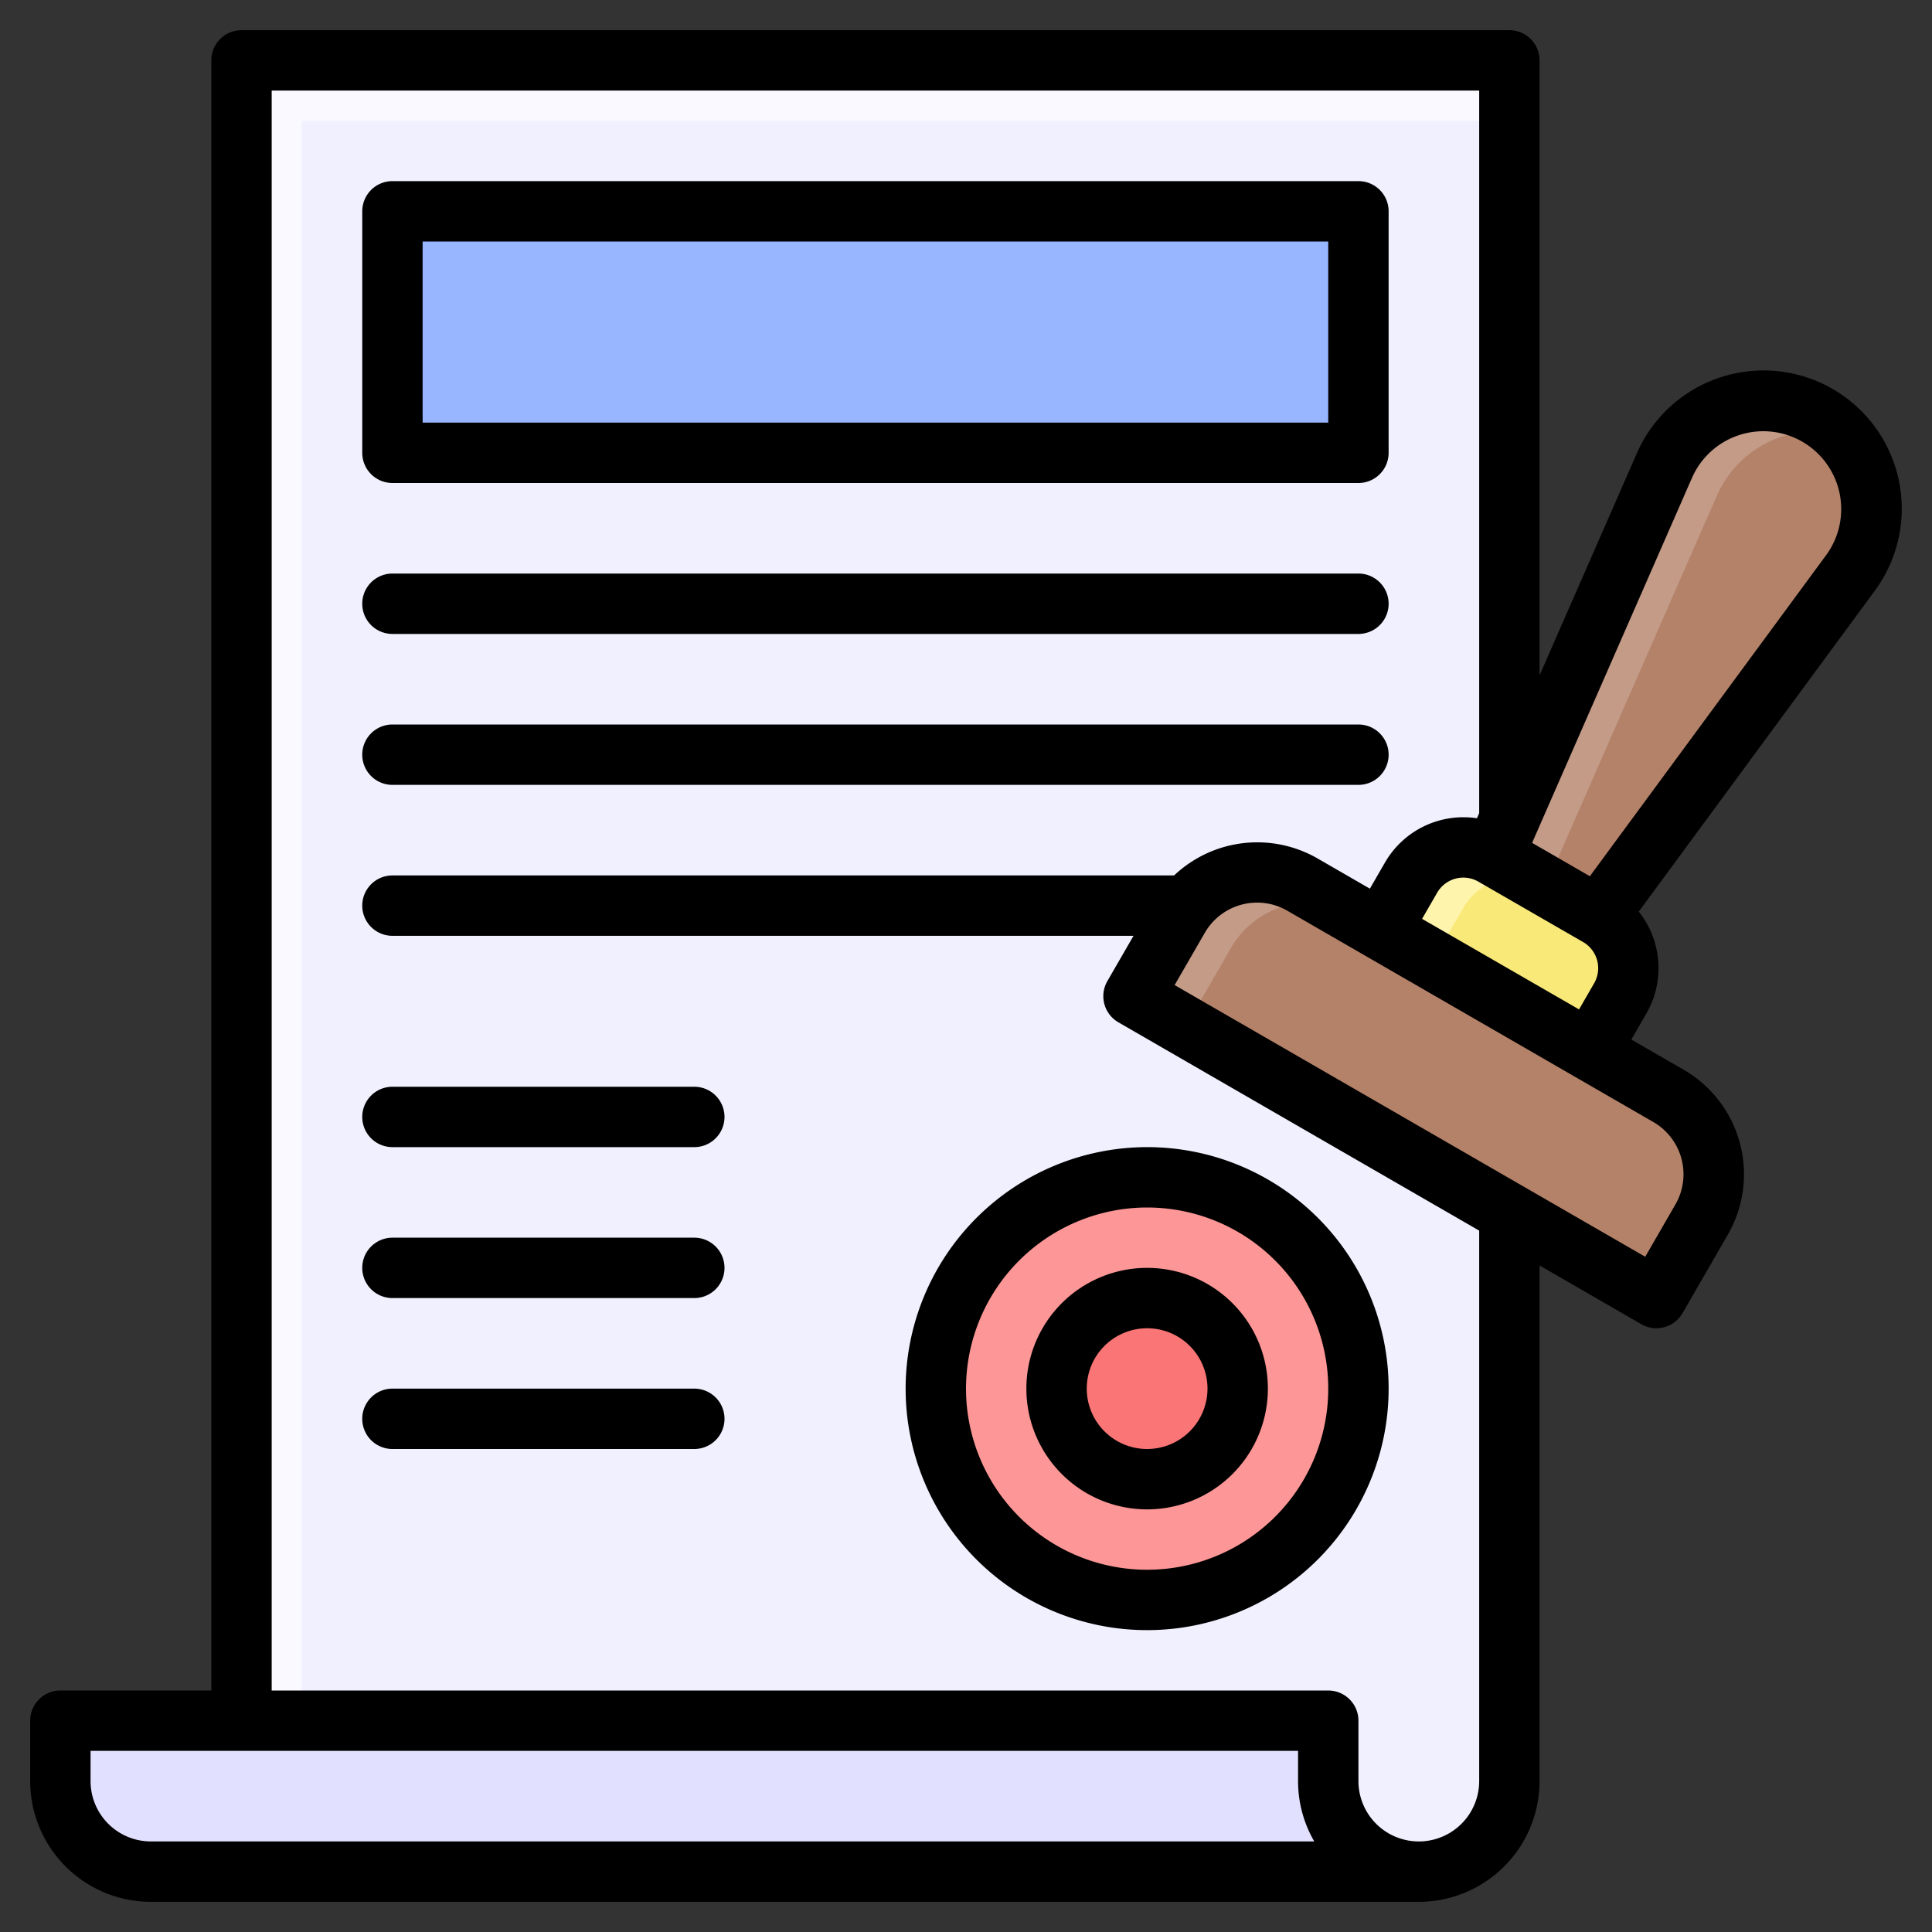 <svg xmlns="http://www.w3.org/2000/svg" id="Filled_Expand" viewBox="0 0 64 64" data-name="Filled Expand"><rect x="0" y="0" width="64" height="64" fill="#333333" stroke="none"/><path d="m50 59v-57h-42v60h39a3 3 0 0 0 3-3z" fill="#f9f9ff"></path><path d="m50 59v-55h-40v58h37a3 3 0 0 0 3-3z" fill="#f0f0ff"></path><path d="m2 59a3 3 0 0 0 3 3h42a3 3 0 0 1 -3-3v-2h-42z" fill="#e1e1ff"></path><path d="m45 15h-32v-8h32z" fill="#98b6ff"></path><circle cx="38" cy="46" fill="#fd9696" r="7"></circle><circle cx="38" cy="46" fill="#fa7575" r="3"></circle><path d="m40.709 32.4h14a3 3 0 0 1 3 3v3a0 0 0 0 1 0 0h-20a0 0 0 0 1 0 0v-3a3 3 0 0 1 3-3z" fill="#c39b87" transform="matrix(.866 .5 -.5 .866 24.093 -19.112)"></path><path d="m52.941 30.34-3.464-2 5.663-12.925a3.58 3.58 0 0 1 5.069-1.664 3.58 3.58 0 0 1 1.091 5.222z" fill="#c39b87"></path><path d="m55.272 36.3-10.393-6a3 3 0 0 0 -4.1 1.1l-1.5 2.6 15.591 9 1.5-2.6a3 3 0 0 0 -1.098-4.1z" fill="#b48269"></path><path d="m61 14.389a3.57 3.57 0 0 0 -4.124 2.026l-5.667 12.925 1.732 1 8.359-11.367a3.569 3.569 0 0 0 -.3-4.584z" fill="#b48269"></path><path d="m48.209 29.072h4a2 2 0 0 1 2 2v2a0 0 0 0 1 0 0h-8a0 0 0 0 1 0 0v-2a2 2 0 0 1 2-2z" fill="#fff4ac" transform="matrix(.866 .5 -.5 .866 22.263 -20.942)"></path><path d="m52.941 30.34-1.732-1a2 2 0 0 0 -2.732.732l-1 1.732 5.2 3 1-1.732a2 2 0 0 0 -.736-2.732z" fill="#f9e978"></path><path d="m13 16h32a1 1 0 0 0 1-1v-8a1 1 0 0 0 -1-1h-32a1 1 0 0 0 -1 1v8a1 1 0 0 0 1 1zm1-8h30v6h-30z"></path><path d="m13 21h32a1 1 0 0 0 0-2h-32a1 1 0 0 0 0 2z"></path><path d="m13 26h32a1 1 0 0 0 0-2h-32a1 1 0 0 0 0 2z"></path><path d="m23 36h-10a1 1 0 0 0 0 2h10a1 1 0 0 0 0-2z"></path><path d="m23 41h-10a1 1 0 0 0 0 2h10a1 1 0 0 0 0-2z"></path><path d="m23 46h-10a1 1 0 0 0 0 2h10a1 1 0 0 0 0-2z"></path><path d="m30 46a8 8 0 1 0 8-8 8.009 8.009 0 0 0 -8 8zm8-6a6 6 0 1 1 -6 6 6.006 6.006 0 0 1 6-6z"></path><path d="m38 50a4 4 0 1 0 -4-4 4 4 0 0 0 4 4zm0-6a2 2 0 1 1 -2 2 2 2 0 0 1 2-2z"></path><path d="m60.709 12.885a4.58 4.58 0 0 0 -6.485 2.128l-3.224 7.359v-20.372a1 1 0 0 0 -1-1h-42a1 1 0 0 0 -1 1v54h-5a1 1 0 0 0 -1 1v2a4 4 0 0 0 4 4h42a4 4 0 0 0 4-4v-17.08l3.37 1.946a1 1 0 0 0 1.366-.366l1.5-2.6a4 4 0 0 0 -1.464-5.464l-1.732-1 .5-.866a3.007 3.007 0 0 0 -.254-3.372l7.823-10.634a4.581 4.581 0 0 0 -1.4-6.679zm-8.267 18.321a1 1 0 0 1 .366 1.366l-.5.866-5.2-3 .5-.866a1 1 0 0 1 1.366-.366zm-47.442 29.794a2 2 0 0 1 -2-2v-1h40v1a3.97 3.97 0 0 0 .537 2zm44-2a2 2 0 0 1 -4 0v-2a1 1 0 0 0 -1-1h-35v-53h40v23.937l-.074.169a3 3 0 0 0 -3.047 1.466l-.5.866-1.732-1a4.006 4.006 0 0 0 -4.753.562h-25.894a1 1 0 0 0 0 2h24.549l-.866 1.5a1 1 0 0 0 .366 1.366l11.951 6.9zm5.772-21.83a2 2 0 0 1 .728 2.73l-1 1.732-15.589-9 1-1.732a2 2 0 0 1 2.732-.732zm5.728-18.789-7.834 10.645-1.913-1.105 5.3-12.1a2.58 2.58 0 1 1 4.447 2.56z"></path></svg>